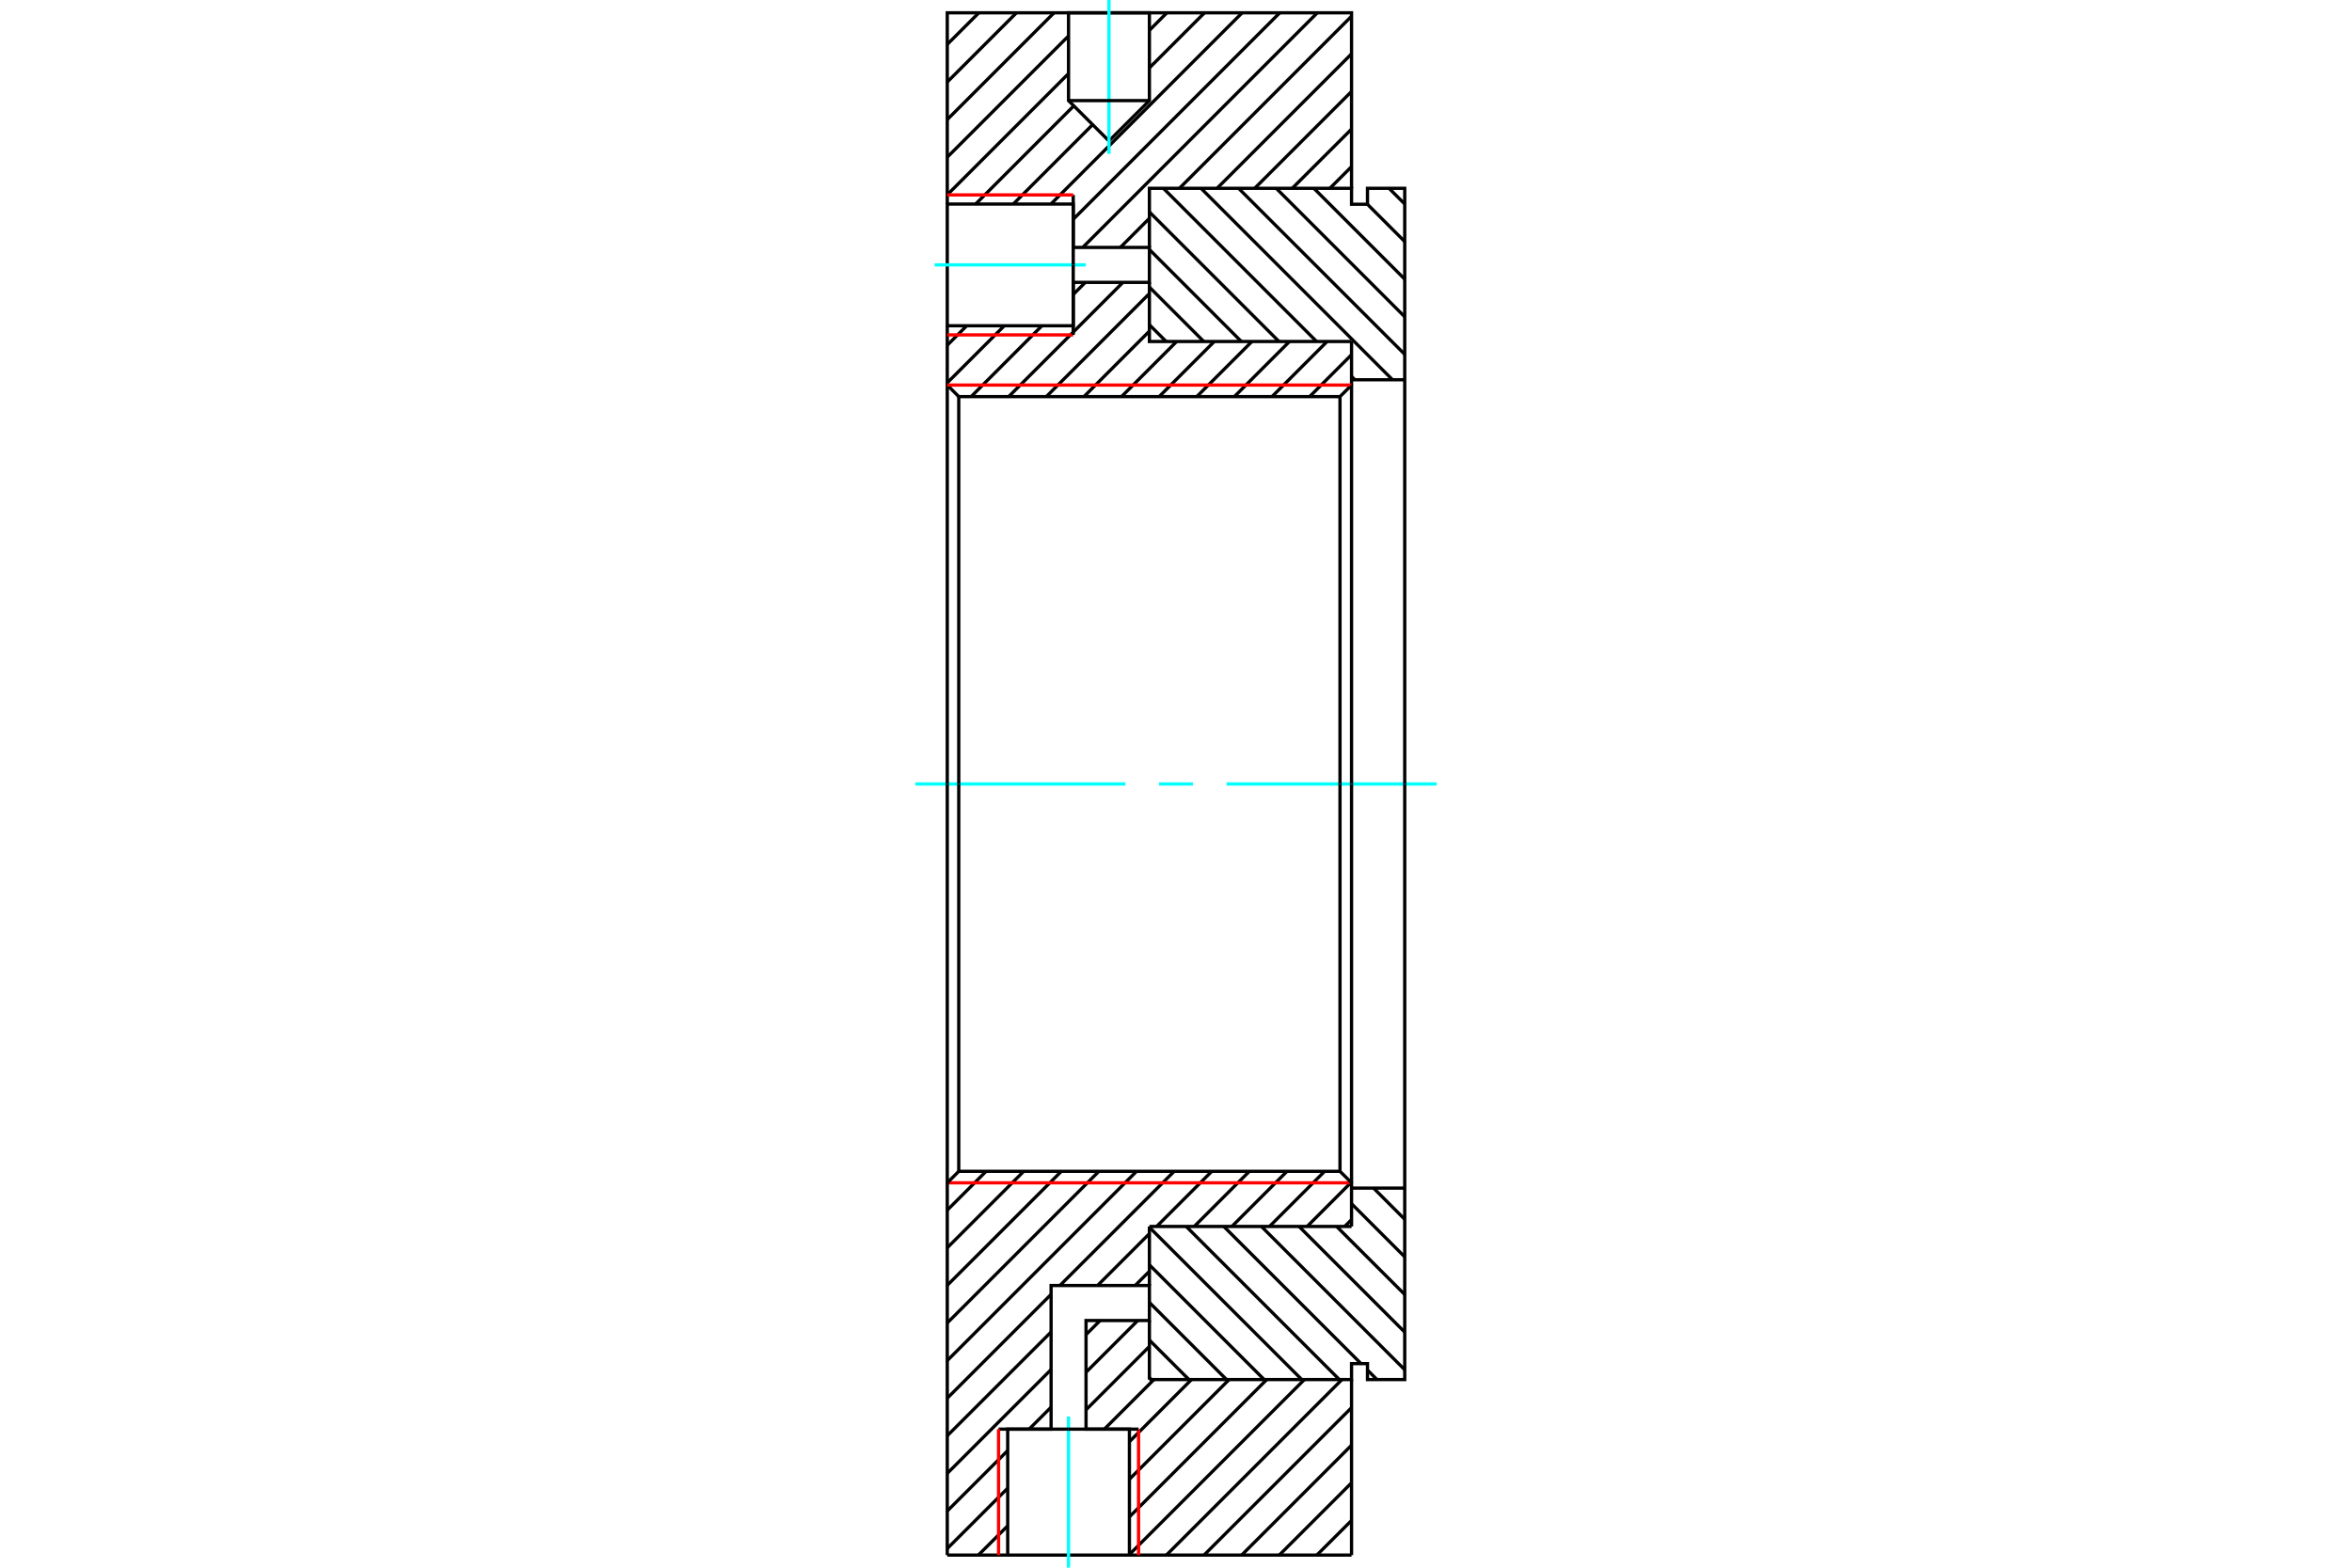 <?xml version="1.0" standalone="no"?>
<!DOCTYPE svg PUBLIC "-//W3C//DTD SVG 1.1//EN"
	"http://www.w3.org/Graphics/SVG/1.1/DTD/svg11.dtd">
<svg xmlns="http://www.w3.org/2000/svg" height="100%" width="100%" viewBox="0 0 36000 24000">
	<rect x="-1800" y="-1200" width="39600" height="26400" style="fill:#FFF"/>
	<g style="fill:none; fill-rule:evenodd" transform="matrix(1 0 0 1 0 0)">
		<g style="fill:none; stroke:#000; stroke-width:50; shape-rendering:geometricPrecision">
		</g>
		<g style="fill:none; stroke:#0FF; stroke-width:50; shape-rendering:geometricPrecision">
			<line x1="14011" y1="12002" x2="17225" y2="12002"/>
			<line x1="17742" y1="12002" x2="18258" y2="12002"/>
			<line x1="18775" y1="12002" x2="21989" y2="12002"/>
		</g>
		<g style="fill:none; stroke:#000; stroke-width:50; shape-rendering:geometricPrecision">
			<line x1="21261" y1="2883" x2="21501" y2="3123"/>
			<line x1="20686" y1="2883" x2="20687" y2="2884"/>
			<line x1="20930" y1="3127" x2="21501" y2="3698"/>
			<line x1="20110" y1="2883" x2="21501" y2="4274"/>
			<line x1="19534" y1="2883" x2="21501" y2="4850"/>
			<line x1="18958" y1="2883" x2="21501" y2="5425"/>
			<line x1="18383" y1="2883" x2="21314" y2="5814"/>
			<line x1="17807" y1="2883" x2="20152" y2="5228"/>
			<line x1="20687" y1="5763" x2="20738" y2="5814"/>
			<line x1="17593" y1="3245" x2="19576" y2="5228"/>
			<line x1="17593" y1="3820" x2="19000" y2="5228"/>
			<line x1="17593" y1="4396" x2="18425" y2="5228"/>
			<line x1="17593" y1="4972" x2="17849" y2="5228"/>
			<line x1="21024" y1="18189" x2="21501" y2="18667"/>
			<line x1="20687" y1="18428" x2="21501" y2="19242"/>
			<line x1="20458" y1="18776" x2="21501" y2="19818"/>
			<line x1="19883" y1="18776" x2="21501" y2="20394"/>
			<line x1="19307" y1="18776" x2="21501" y2="20970"/>
			<line x1="18731" y1="18776" x2="20832" y2="20876"/>
			<line x1="20931" y1="20975" x2="21076" y2="21120"/>
			<line x1="18156" y1="18776" x2="20500" y2="21120"/>
			<line x1="17593" y1="18789" x2="19925" y2="21120"/>
			<line x1="17593" y1="19364" x2="19349" y2="21120"/>
			<line x1="17593" y1="19940" x2="18773" y2="21120"/>
			<line x1="17593" y1="20516" x2="18198" y2="21120"/>
			<line x1="17593" y1="21091" x2="17622" y2="21120"/>
			<line x1="20687" y1="23277" x2="20156" y2="23807"/>
			<line x1="20687" y1="22701" x2="19581" y2="23807"/>
			<line x1="20687" y1="22125" x2="19005" y2="23807"/>
			<line x1="20687" y1="21550" x2="18429" y2="23807"/>
			<line x1="20540" y1="21120" x2="17853" y2="23807"/>
			<line x1="19965" y1="21120" x2="17287" y2="23798"/>
			<line x1="19389" y1="21120" x2="17287" y2="23222"/>
			<line x1="18813" y1="21120" x2="17287" y2="22646"/>
			<line x1="20687" y1="18671" x2="20582" y2="18776"/>
			<line x1="18237" y1="21120" x2="17287" y2="22071"/>
			<line x1="20680" y1="18102" x2="20007" y2="18776"/>
			<line x1="15424" y1="23359" x2="14975" y2="23807"/>
			<line x1="17662" y1="21120" x2="16903" y2="21879"/>
			<line x1="20275" y1="17932" x2="19431" y2="18776"/>
			<line x1="15424" y1="22783" x2="14499" y2="23707"/>
			<line x1="17593" y1="20613" x2="16623" y2="21583"/>
			<line x1="19699" y1="17932" x2="18855" y2="18776"/>
			<line x1="15424" y1="22207" x2="14499" y2="23132"/>
			<line x1="16088" y1="21543" x2="15752" y2="21879"/>
			<line x1="17415" y1="20216" x2="16623" y2="21008"/>
			<line x1="19123" y1="17932" x2="18279" y2="18776"/>
			<line x1="16088" y1="20967" x2="14499" y2="22556"/>
			<line x1="16839" y1="20216" x2="16623" y2="20432"/>
			<line x1="17593" y1="19462" x2="17375" y2="19680"/>
			<line x1="18548" y1="17932" x2="17704" y2="18776"/>
			<line x1="16088" y1="20392" x2="14499" y2="21980"/>
			<line x1="17593" y1="18886" x2="16799" y2="19680"/>
			<line x1="16088" y1="19816" x2="14499" y2="21405"/>
			<line x1="17972" y1="17932" x2="16223" y2="19680"/>
			<line x1="17396" y1="17932" x2="14499" y2="20829"/>
			<line x1="16820" y1="17932" x2="14499" y2="20253"/>
			<line x1="16245" y1="17932" x2="14499" y2="19677"/>
			<line x1="15669" y1="17932" x2="14499" y2="19102"/>
			<line x1="15093" y1="17932" x2="14499" y2="18526"/>
			<line x1="20687" y1="5430" x2="20045" y2="6072"/>
			<line x1="20313" y1="5228" x2="19469" y2="6072"/>
			<line x1="19737" y1="5228" x2="18893" y2="6072"/>
			<line x1="19162" y1="5228" x2="18318" y2="6072"/>
			<line x1="18586" y1="5228" x2="17742" y2="6072"/>
			<line x1="20687" y1="2551" x2="20355" y2="2883"/>
			<line x1="18010" y1="5228" x2="17166" y2="6072"/>
			<line x1="20687" y1="1976" x2="19779" y2="2883"/>
			<line x1="17593" y1="5069" x2="16591" y2="6072"/>
			<line x1="20687" y1="1400" x2="19204" y2="2883"/>
			<line x1="17593" y1="4494" x2="16015" y2="6072"/>
			<line x1="20687" y1="824" x2="18628" y2="2883"/>
			<line x1="17188" y1="4323" x2="15439" y2="6072"/>
			<line x1="20687" y1="248" x2="18052" y2="2883"/>
			<line x1="17593" y1="3342" x2="17148" y2="3788"/>
			<line x1="16612" y1="4323" x2="16427" y2="4508"/>
			<line x1="15948" y1="4987" x2="14864" y2="6072"/>
			<line x1="20163" y1="196" x2="16572" y2="3788"/>
			<line x1="15372" y1="4987" x2="14499" y2="5860"/>
			<line x1="19588" y1="196" x2="16427" y2="3357"/>
			<line x1="14797" y1="4987" x2="14499" y2="5285"/>
			<line x1="19012" y1="196" x2="16085" y2="3124"/>
			<line x1="16724" y1="1908" x2="15509" y2="3124"/>
			<line x1="18436" y1="196" x2="17593" y2="1039"/>
			<line x1="16436" y1="1620" x2="14933" y2="3124"/>
			<line x1="17860" y1="196" x2="17593" y2="464"/>
			<line x1="16355" y1="1126" x2="14499" y2="2982"/>
			<line x1="17285" y1="196" x2="17285" y2="196"/>
			<line x1="16355" y1="550" x2="14499" y2="2406"/>
			<line x1="16709" y1="196" x2="16709" y2="196"/>
			<line x1="16133" y1="196" x2="14499" y2="1830"/>
			<line x1="15558" y1="196" x2="14499" y2="1255"/>
			<line x1="14982" y1="196" x2="14499" y2="679"/>
			<polyline points="14499,12002 14499,5895 14499,4987"/>
			<polyline points="14499,3124 14499,196 20687,196 20687,2883"/>
			<polyline points="20687,5228 20687,5895 20510,6072 14675,6072 14499,5895"/>
		</g>
		<g style="fill:none; stroke:#F00; stroke-width:50; shape-rendering:geometricPrecision">
			<line x1="14499" y1="5895" x2="20687" y2="5895"/>
		</g>
		<g style="fill:none; stroke:#000; stroke-width:50; shape-rendering:geometricPrecision">
			<line x1="20687" y1="5895" x2="20687" y2="12002"/>
			<line x1="20510" y1="12002" x2="20510" y2="6072"/>
			<line x1="14675" y1="6072" x2="14675" y2="12002"/>
			<polyline points="21501,12002 21501,5814 21501,2883 20931,2883 20931,3127 20687,3127 20687,2883 17593,2883 17593,3788"/>
			<polyline points="17593,4323 17593,5228 20687,5228"/>
			<line x1="20687" y1="5814" x2="21501" y2="5814"/>
			<line x1="21501" y1="18189" x2="20687" y2="18189"/>
			<line x1="20687" y1="18776" x2="17593" y2="18776"/>
			<line x1="17593" y1="20216" x2="17593" y2="21120"/>
			<line x1="17593" y1="18776" x2="17593" y2="19680"/>
			<polyline points="17593,21120 20687,21120 20687,20876 20931,20876 20931,21120 21501,21120 21501,18189 21501,12002"/>
			<line x1="14675" y1="12002" x2="14675" y2="17932"/>
			<line x1="20510" y1="17932" x2="20510" y2="12002"/>
			<line x1="20687" y1="12002" x2="20687" y2="18108"/>
		</g>
		<g style="fill:none; stroke:#F00; stroke-width:50; shape-rendering:geometricPrecision">
			<line x1="20687" y1="18108" x2="14499" y2="18108"/>
		</g>
		<g style="fill:none; stroke:#000; stroke-width:50; shape-rendering:geometricPrecision">
			<polyline points="14499,18108 14675,17932 20510,17932 20687,18108 20687,18776"/>
			<line x1="20687" y1="21120" x2="20687" y2="23807"/>
			<line x1="15424" y1="23807" x2="14499" y2="23807"/>
			<line x1="20687" y1="23807" x2="17287" y2="23807"/>
			<polyline points="14499,23807 14499,18108 14499,12002"/>
			<polyline points="16974,196 17593,196 17593,1540 16974,2158 16355,1540 16355,196 16974,196"/>
		</g>
		<g style="fill:none; stroke:#0FF; stroke-width:50; shape-rendering:geometricPrecision">
			<line x1="16974" y1="0" x2="16974" y2="2355"/>
		</g>
		<g style="fill:none; stroke:#000; stroke-width:50; shape-rendering:geometricPrecision">
			<line x1="16355" y1="1540" x2="17593" y2="1540"/>
			<polyline points="14499,4055 14499,3124 16427,3124 16427,3788 17593,3788 17593,4323 16427,4323 16427,4987 14499,4987 14499,4055"/>
		</g>
		<g style="fill:none; stroke:#0FF; stroke-width:50; shape-rendering:geometricPrecision">
			<line x1="14306" y1="4055" x2="16620" y2="4055"/>
		</g>
		<g style="fill:none; stroke:#000; stroke-width:50; shape-rendering:geometricPrecision">
			<line x1="16427" y1="4055" x2="16427" y2="2984"/>
		</g>
		<g style="fill:none; stroke:#F00; stroke-width:50; shape-rendering:geometricPrecision">
			<line x1="16427" y1="2984" x2="14499" y2="2984"/>
			<line x1="14499" y1="5127" x2="16427" y2="5127"/>
		</g>
		<g style="fill:none; stroke:#000; stroke-width:50; shape-rendering:geometricPrecision">
			<line x1="16427" y1="5127" x2="16427" y2="4055"/>
			<polyline points="16355,23807 15424,23807 15424,21879 16088,21879 16088,19680 17593,19680 17593,20216 16623,20216 16623,21879 17287,21879 17287,23807 16355,23807"/>
		</g>
		<g style="fill:none; stroke:#0FF; stroke-width:50; shape-rendering:geometricPrecision">
			<line x1="16355" y1="24000" x2="16355" y2="21686"/>
		</g>
		<g style="fill:none; stroke:#000; stroke-width:50; shape-rendering:geometricPrecision">
			<line x1="16355" y1="21879" x2="15284" y2="21879"/>
		</g>
		<g style="fill:none; stroke:#F00; stroke-width:50; shape-rendering:geometricPrecision">
			<line x1="15284" y1="21879" x2="15284" y2="23807"/>
			<line x1="17427" y1="23807" x2="17427" y2="21879"/>
		</g>
		<g style="fill:none; stroke:#000; stroke-width:50; shape-rendering:geometricPrecision">
			<line x1="17427" y1="21879" x2="16355" y2="21879"/>
		</g>
	</g>
</svg>
